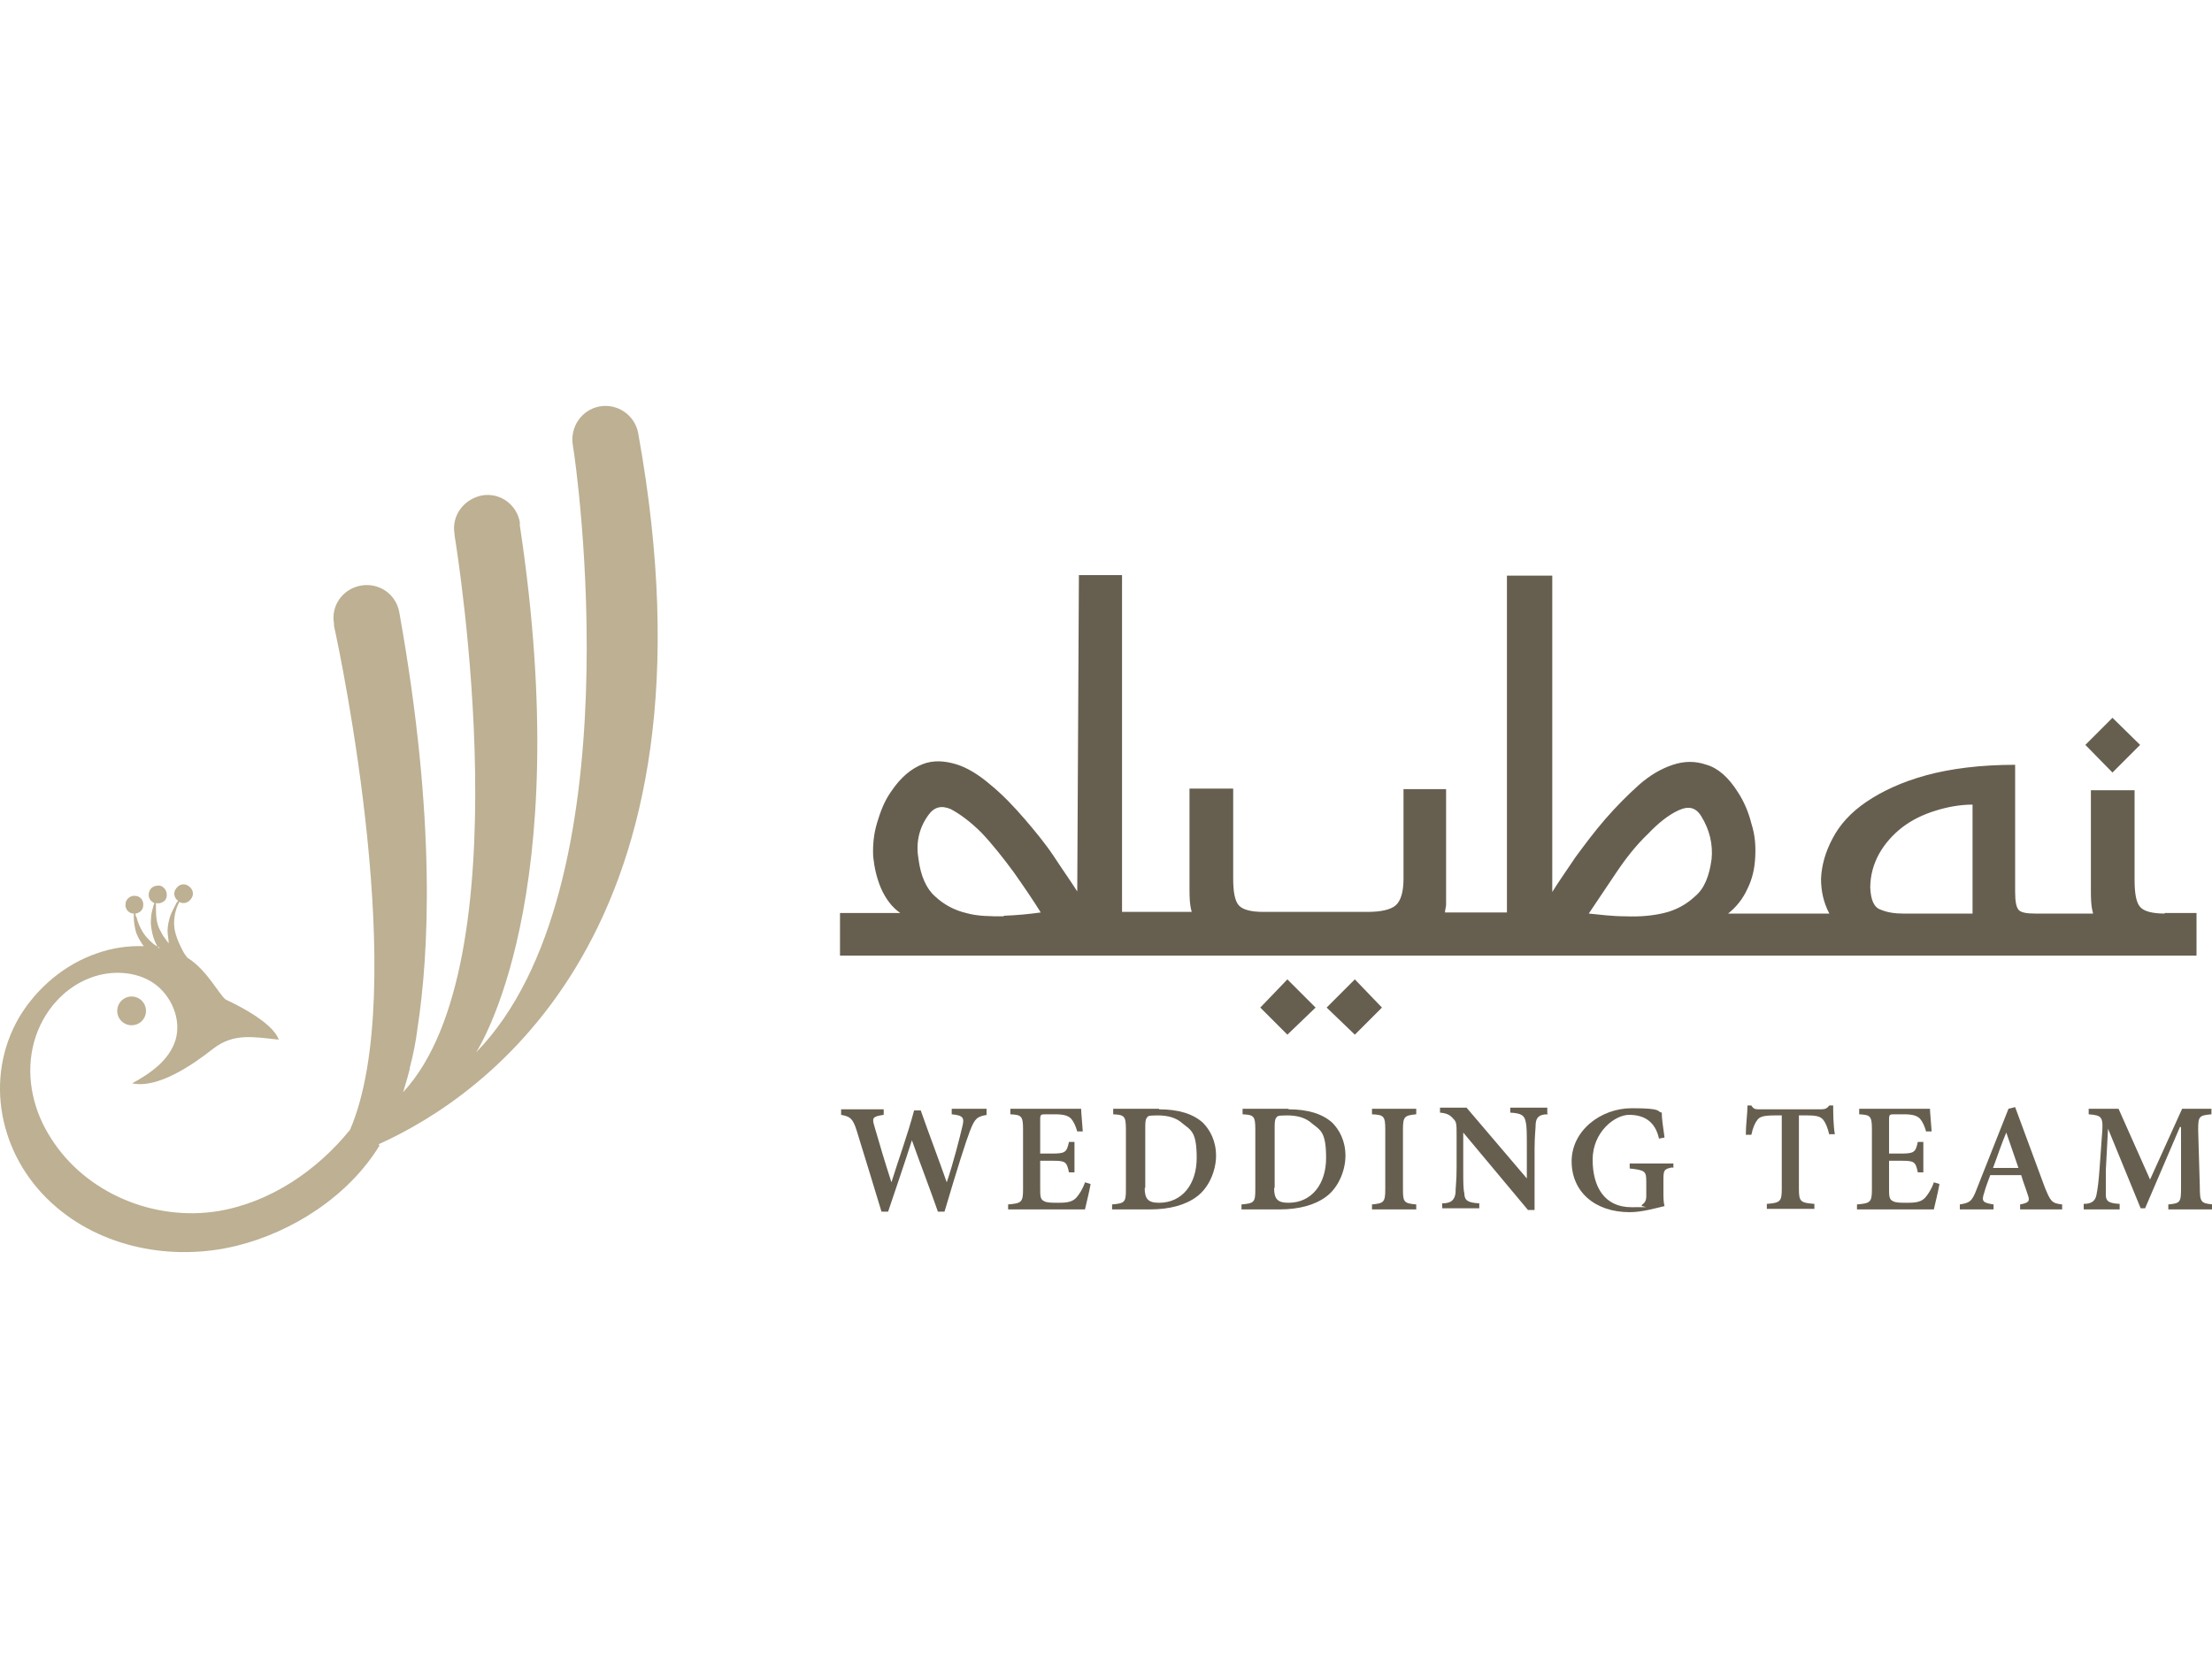 <?xml version="1.0" encoding="UTF-8"?><svg xmlns="http://www.w3.org/2000/svg" viewBox="0 0 400 300" width="400" height="300"><defs><style>.cls-1{fill:none;}.cls-2{fill:#bdb093;}.cls-3{fill:#665f50;}</style></defs><g id="Layer_2"><rect class="cls-1" width="400" height="300"/></g><g id="Layer_1"><path class="cls-2" d="M68.6,207.2c-5.6,9.1-15.7,15.6-25.9,18.1-11.5,2.8-24.5.4-33.4-7.8C-.1,208.9-3,195,3.5,183.9c3.2-5.3,8.2-9.5,14-11.5,2.8-1,5.7-1.4,8.5-1.3,0,0-.2-.3-.3-.4-.5-.8-1-1.6-1.2-2.5-.2-.9-.3-1.6-.3-2.3v-.7c-1,0-1.6-.9-1.5-1.7,0-.9.9-1.6,1.7-1.5,1,0,1.6.9,1.5,1.7,0,.9-.7,1.4-1.4,1.5,0,.2,0,.4.2.7.3,1.2,1,2.8,2.1,3.9s1.2,1.1,1.8,1.4c0,0,0,0,0,.2,0,0,.2,0,.3,0,0,0-.2-.2-.4-.2-.4-.7-.7-1.4-.9-2.2-.2-.9-.4-1.8-.3-2.7,0-.9.2-1.6.4-2.3,0-.3.2-.5.2-.7-.9-.4-1.2-1.3-.9-2.1.3-.9,1.3-1.2,2.1-1,.9.4,1.2,1.3,1,2.1s-1.2,1.2-1.9,1c0,.2,0,.5,0,.7,0,1.2,0,3,.8,4.3.4.9,1,1.6,1.5,2.3,0-.8-.2-1.5-.2-2.3s.2-1.8.5-2.7c.3-.8.7-1.5,1-2.1,0-.2.3-.4.4-.6-.8-.6-.9-1.6-.3-2.3.6-.8,1.6-.9,2.3-.3.8.6.9,1.6.3,2.3-.5.7-1.4.9-2.1.5,0,.2-.2.4-.3.7-.5,1.2-.8,2.8-.5,4.4.3,1.5,1.1,3.1,1.6,4,.2.4.5.7.7,1,3.6,2.2,5.9,7,7,7.6.9.4,8.4,3.9,9.5,7.2-4.7-.5-8.1-1.2-11.8,1.6-3.8,3-10.1,7.3-14.7,6.3,3.3-1.8,6.6-4.1,7.8-7.7,1.2-3.8-.7-8.2-3.9-10.4s-7.7-2.4-11.4-1c-5.4,2-9.3,7-10.5,12.7-1.2,5.6.2,11.5,3.3,16.3,6.3,10,18.7,15.1,30.3,13.2,9.4-1.6,17.8-7.3,23.8-14.7,10.9-25.4-1.7-85.8-2.9-91.1,0-.3,0-.4,0-.4-.6-3.3,1.6-6.3,4.8-6.9,3.3-.6,6.4,1.5,7,4.8,6.8,37.9,5.3,62.2,3.3,75.2h0c-.3,2.5-.8,4.9-1.4,7.2v.2c-.7,2.7-1.2,4.1-1.2,4.2,21.7-23.4,9.9-97,9.3-100.7v-.2c-.6-3.3,1.6-6.3,4.9-7,3.3-.6,6.3,1.6,6.9,4.8,0,.2,0,.4,0,.6,10.2,67.4-7.5,94.6-7.9,95.3,29-29.8,18.1-106.4,17.5-109.7h0c-.6-3.4,1.6-6.5,4.8-7.1,3.3-.6,6.4,1.6,7,4.8,16.3,90.1-28,120.1-46.9,128.6Z"/><path class="cls-2" d="M29.2,171.4c0,0-.2,0-.3,0q0,0,0-.2c0,.2.3.2.4.3Z"/><path class="cls-2" d="M29.2,171.4c0,0-.2,0-.3,0q0,0,0-.2c0,.2.3.2.4.3Z"/><circle class="cls-2" cx="23.8" cy="182.8" r="2.6"/><path class="cls-3" d="M391.5,165.2c-2.3,0-3.8-.4-4.5-1.2s-1-2.4-1-4.9v-16.2h-7.9v18.1c0,1.3,0,2.8.4,4.2h-10.5c-1.6,0-2.6-.2-3-.7s-.6-1.5-.6-3.2v-23c-6.3,0-11.7.7-16.1,1.9-4.4,1.2-8,2.9-10.8,4.8-2.8,1.9-4.8,4.1-6.1,6.6-1.3,2.4-2,4.9-2.1,7.3,0,2.1.4,4.2,1.5,6.3h-18.3c1.5-1.2,2.7-2.7,3.5-4.5.9-1.8,1.3-3.7,1.4-5.7s0-3.9-.7-6.1c-.5-2-1.3-3.9-2.4-5.6-1.7-2.7-3.6-4.4-5.7-5-2-.7-4-.7-6.1,0s-4.2,1.9-6.2,3.7-4,3.8-6,6.1-3.7,4.6-5.4,6.9c-1.6,2.4-3.1,4.5-4.2,6.3v-57.2h-8.2v60.9h-11.2c0-.5.2-1,.2-1.4v-20.9h-7.7v16.2c0,2.4-.5,4-1.4,4.8s-2.7,1.2-5.1,1.2h-18.8c-2.3,0-3.8-.4-4.5-1.2s-1-2.4-1-4.9v-16.2h-7.9v18.1c0,1.3,0,2.8.4,4.2h-12.6v-60.9h-7.8l-.3,57.2c-1.2-1.9-2.7-4-4.2-6.3-1.6-2.4-3.5-4.7-5.4-6.9s-3.9-4.3-6.1-6.1c-2.1-1.8-4.2-3.1-6.2-3.7s-4.1-.8-6.1,0-3.9,2.3-5.7,5c-1.2,1.7-1.9,3.6-2.5,5.6s-.8,4-.7,6.1c.2,1.9.6,3.8,1.4,5.7.8,1.8,1.9,3.4,3.5,4.5h-10.9v7.7h245.3v-7.7h-5.8ZM181.5,165.7c-2.4,0-4.7,0-6.8-.6-2.1-.5-4-1.5-5.6-3-1.6-1.4-2.6-3.7-3-6.7-.5-2.8,0-5.5,1.7-7.9,1.1-1.6,2.4-1.9,4.1-1.2,1.7.9,3.6,2.3,5.6,4.3,1.9,2,3.8,4.4,5.8,7.1,1.9,2.7,3.6,5.2,4.9,7.3-2.1.3-4.3.5-6.7.6ZM309.5,155.4c-.4,3-1.3,5.3-3,6.7-1.6,1.5-3.5,2.5-5.6,3-2.1.5-4.4.7-6.9.6-2.4,0-4.7-.3-6.7-.5,1.4-2.1,3.1-4.6,4.9-7.3s3.7-5.1,5.8-7.1c1.9-2,3.8-3.5,5.6-4.3s3.1-.5,4.1,1.2c1.4,2.3,2.1,4.9,1.8,7.8ZM356.8,165.2h-12.7c-1.5,0-2.8-.2-4-.7-1.2-.4-1.8-1.7-1.9-4,0-2.2.6-4.3,1.6-6.1s2.5-3.5,4.2-4.8,3.7-2.3,6-3c2.2-.7,4.5-1.1,6.7-1.1v19.7h0Z"/><path class="cls-3" d="M245,177.1l-5.1,5.1,5.1,4.9,4.9-4.9-4.9-5.1ZM232.8,177.1l-4.9,5.1,4.9,4.9,5.1-4.9-5.1-5.1Z"/><path class="cls-3" d="M382,129.8l-4.9,4.9,4.9,5,5-5-5-4.9Z"/><path class="cls-3" d="M178.5,201.6c-1.8.3-2.2.6-3.1,2.9-.7,1.8-2.3,6.8-4.6,14.6h-1.2c-1.5-4.3-3.2-8.7-4.7-12.9h0c-1.4,4.4-2.9,8.7-4.3,12.9h-1.2c-1.5-5-3-9.8-4.5-14.7-.7-2.2-1.2-2.5-2.8-2.8v-1h7.7v1c-2.1.3-2.1.6-1.7,2,1,3.5,2,6.8,3.1,10.2h0c1.3-4.2,2.9-8.5,4.1-13h1.2c1.5,4.3,3.2,8.7,4.7,13h0c1.2-3.5,2.4-8.3,2.8-10,.4-1.6.3-2.1-1.9-2.3v-1h6.3v1.1h.2Z"/><path class="cls-3" d="M197.2,214.2c-.2,1.2-.8,3.6-1,4.5h-13.9v-.9c2.4-.2,2.7-.4,2.7-2.7v-10.9c0-2.4-.3-2.6-2.3-2.7v-1h12.8c0,.6.2,2.5.3,4.1h-1c-.3-1-.6-1.7-1.1-2.3-.5-.5-1.2-.8-2.9-.8h-1.6c-1,0-1.1,0-1.1,1v6.1h2.1c2.4,0,2.7-.2,3.1-2.1h1v5.5h-1c-.4-2-.7-2.1-3.1-2.1h-2.1v5c0,1.3,0,2,.7,2.3.5.3,1.4.3,2.6.3,1.7,0,2.6-.2,3.3-1,.5-.6,1.1-1.5,1.5-2.7l1,.3Z"/><path class="cls-3" d="M209.6,200.6c3.5,0,6.1.8,7.9,2.4,1.3,1.3,2.4,3.3,2.4,6s-1.3,5.8-3.5,7.4c-2,1.5-4.9,2.3-8.4,2.3h-6.9v-.9c2.3-.2,2.5-.4,2.5-2.7v-10.9c0-2.4-.3-2.6-2.3-2.7v-1h8.3ZM207,214.8c0,2,.6,2.7,2.6,2.7,4.2,0,6.8-3.4,6.8-8.1s-1-5-2.5-6.2c-1.2-1.1-2.7-1.5-4.6-1.5s-1.7.2-1.9.4-.3.7-.3,1.5v11.2h0Z"/><path class="cls-3" d="M233,200.6c3.5,0,6.1.8,7.9,2.4,1.3,1.3,2.4,3.3,2.4,6s-1.3,5.8-3.5,7.4c-2,1.5-4.9,2.3-8.4,2.3h-6.9v-.9c2.3-.2,2.5-.4,2.5-2.7v-10.9c0-2.4-.3-2.6-2.3-2.7v-1h8.3ZM230.4,214.8c0,2,.6,2.7,2.6,2.7,4.2,0,6.8-3.4,6.8-8.1s-1-5-2.5-6.2c-1.2-1.1-2.7-1.5-4.6-1.5s-1.7.2-1.9.4-.3.7-.3,1.5v11.2h0Z"/><path class="cls-3" d="M248.1,218.7v-.9c2.1-.2,2.4-.4,2.4-2.7v-10.9c0-2.4-.3-2.6-2.4-2.7v-1h8v1c-2.1.2-2.4.4-2.4,2.7v10.9c0,2.3.2,2.5,2.4,2.7v.9h-8Z"/><path class="cls-3" d="M279.9,201.5c-1.5,0-2.1.5-2.2,1.7,0,.9-.2,2.1-.2,4.6v11h-1.2l-11.7-14h0v6.5c0,2.5,0,3.7.2,4.5,0,1.3.7,1.7,2.7,1.8v.9h-6.7v-.9c1.5,0,2.2-.5,2.4-1.8,0-1,.2-2.2.2-4.6v-6c0-1.9,0-2.3-.6-2.9-.6-.7-1.2-1-2.4-1.1v-.9h4.8l10.9,12.8h0v-5.6c0-2.5,0-3.8-.2-4.6-.2-1.2-.8-1.6-2.8-1.7v-.9h6.7v1h0Z"/><path class="cls-3" d="M302.4,211.1c-1.4.3-1.6.4-1.6,2.1v2.3c0,1,0,1.9.2,2.6-1.7.4-4.1,1.1-6.3,1.1-6.3,0-10.5-3.7-10.5-9.2s5.2-9.6,10.9-9.6,4.4.6,5.4.8c0,1,.2,2.4.5,4.5l-1,.2c-.7-3.2-2.8-4.3-5.4-4.3s-6.6,3.1-6.6,8.1,2.2,8.6,7,8.6,1.4,0,1.9-.4.8-.7.8-1.6v-2.6c0-1.9-.2-2.1-3-2.4v-.9h7.9v.8h0Z"/><path class="cls-3" d="M330.8,205.2c-.3-1.3-.7-2.2-1.1-2.7-.5-.6-1.2-.8-2.9-.8h-1.5v13.3c0,2.3.3,2.5,2.8,2.7v.9h-8.6v-.9c2.4-.2,2.7-.4,2.7-2.7v-13.3h-1.2c-2.3,0-2.8.3-3.2.8s-.8,1.3-1.1,2.7h-1c0-1.9.3-3.8.3-5.3h.7c.4.7.8.7,1.5.7h11.1c.8,0,1.1-.2,1.5-.7h.7c0,1.2,0,3.5.3,5.2h-1.1Z"/><path class="cls-3" d="M350.7,214.2c-.2,1.2-.8,3.6-1,4.5h-13.9v-.9c2.4-.2,2.7-.4,2.7-2.7v-10.9c0-2.4-.3-2.6-2.3-2.7v-1h12.8c0,.6.2,2.5.3,4.1h-1c-.3-1-.6-1.7-1.1-2.3-.5-.5-1.2-.8-2.9-.8h-1.6c-1,0-1.1,0-1.1,1v6.1h2.1c2.4,0,2.7-.2,3.1-2.1h1v5.5h-1c-.4-2-.7-2.1-3.1-2.1h-2.1v5c0,1.3,0,2,.7,2.3.5.3,1.4.3,2.6.3,1.7,0,2.6-.2,3.3-1,.5-.6,1.1-1.5,1.5-2.7l1,.3Z"/><path class="cls-3" d="M365.3,218.7v-.9c1.6-.3,1.8-.6,1.4-1.7-.3-1-.8-2.2-1.2-3.6h-5.6c-.4,1.1-.8,2.1-1.1,3.2-.5,1.5-.3,1.8,1.7,2.1v.9h-6.1v-.9c1.8-.3,2.2-.5,3.1-2.9l5.7-14.4,1.2-.3c1.8,4.8,3.6,9.8,5.4,14.6,1,2.4,1.2,2.8,3.1,3v.9h-7.6ZM362.8,204.8h0c-.9,2.1-1.6,4.3-2.4,6.4h4.6l-2.2-6.4Z"/><path class="cls-3" d="M392.1,218.7v-.9c2.2-.2,2.3-.4,2.3-3.1v-10.9h-.2l-6.3,14.7h-.8l-5.9-14.4h0l-.4,7.5c0,2.3,0,3.6,0,4.5,0,1.2.7,1.5,2.5,1.6v1h-6.5v-1c1.5,0,2.1-.6,2.3-1.6.2-1,.4-2.3.6-5.2l.4-5.6c.3-3.4,0-3.6-2.4-3.8v-1h5.4l5.7,12.8,5.8-12.8h5.3v1c-2.3.2-2.4.4-2.4,2.9l.3,10.3c0,2.7.2,2.9,2.4,3.1v.9h-7.9Z"/></g></svg>